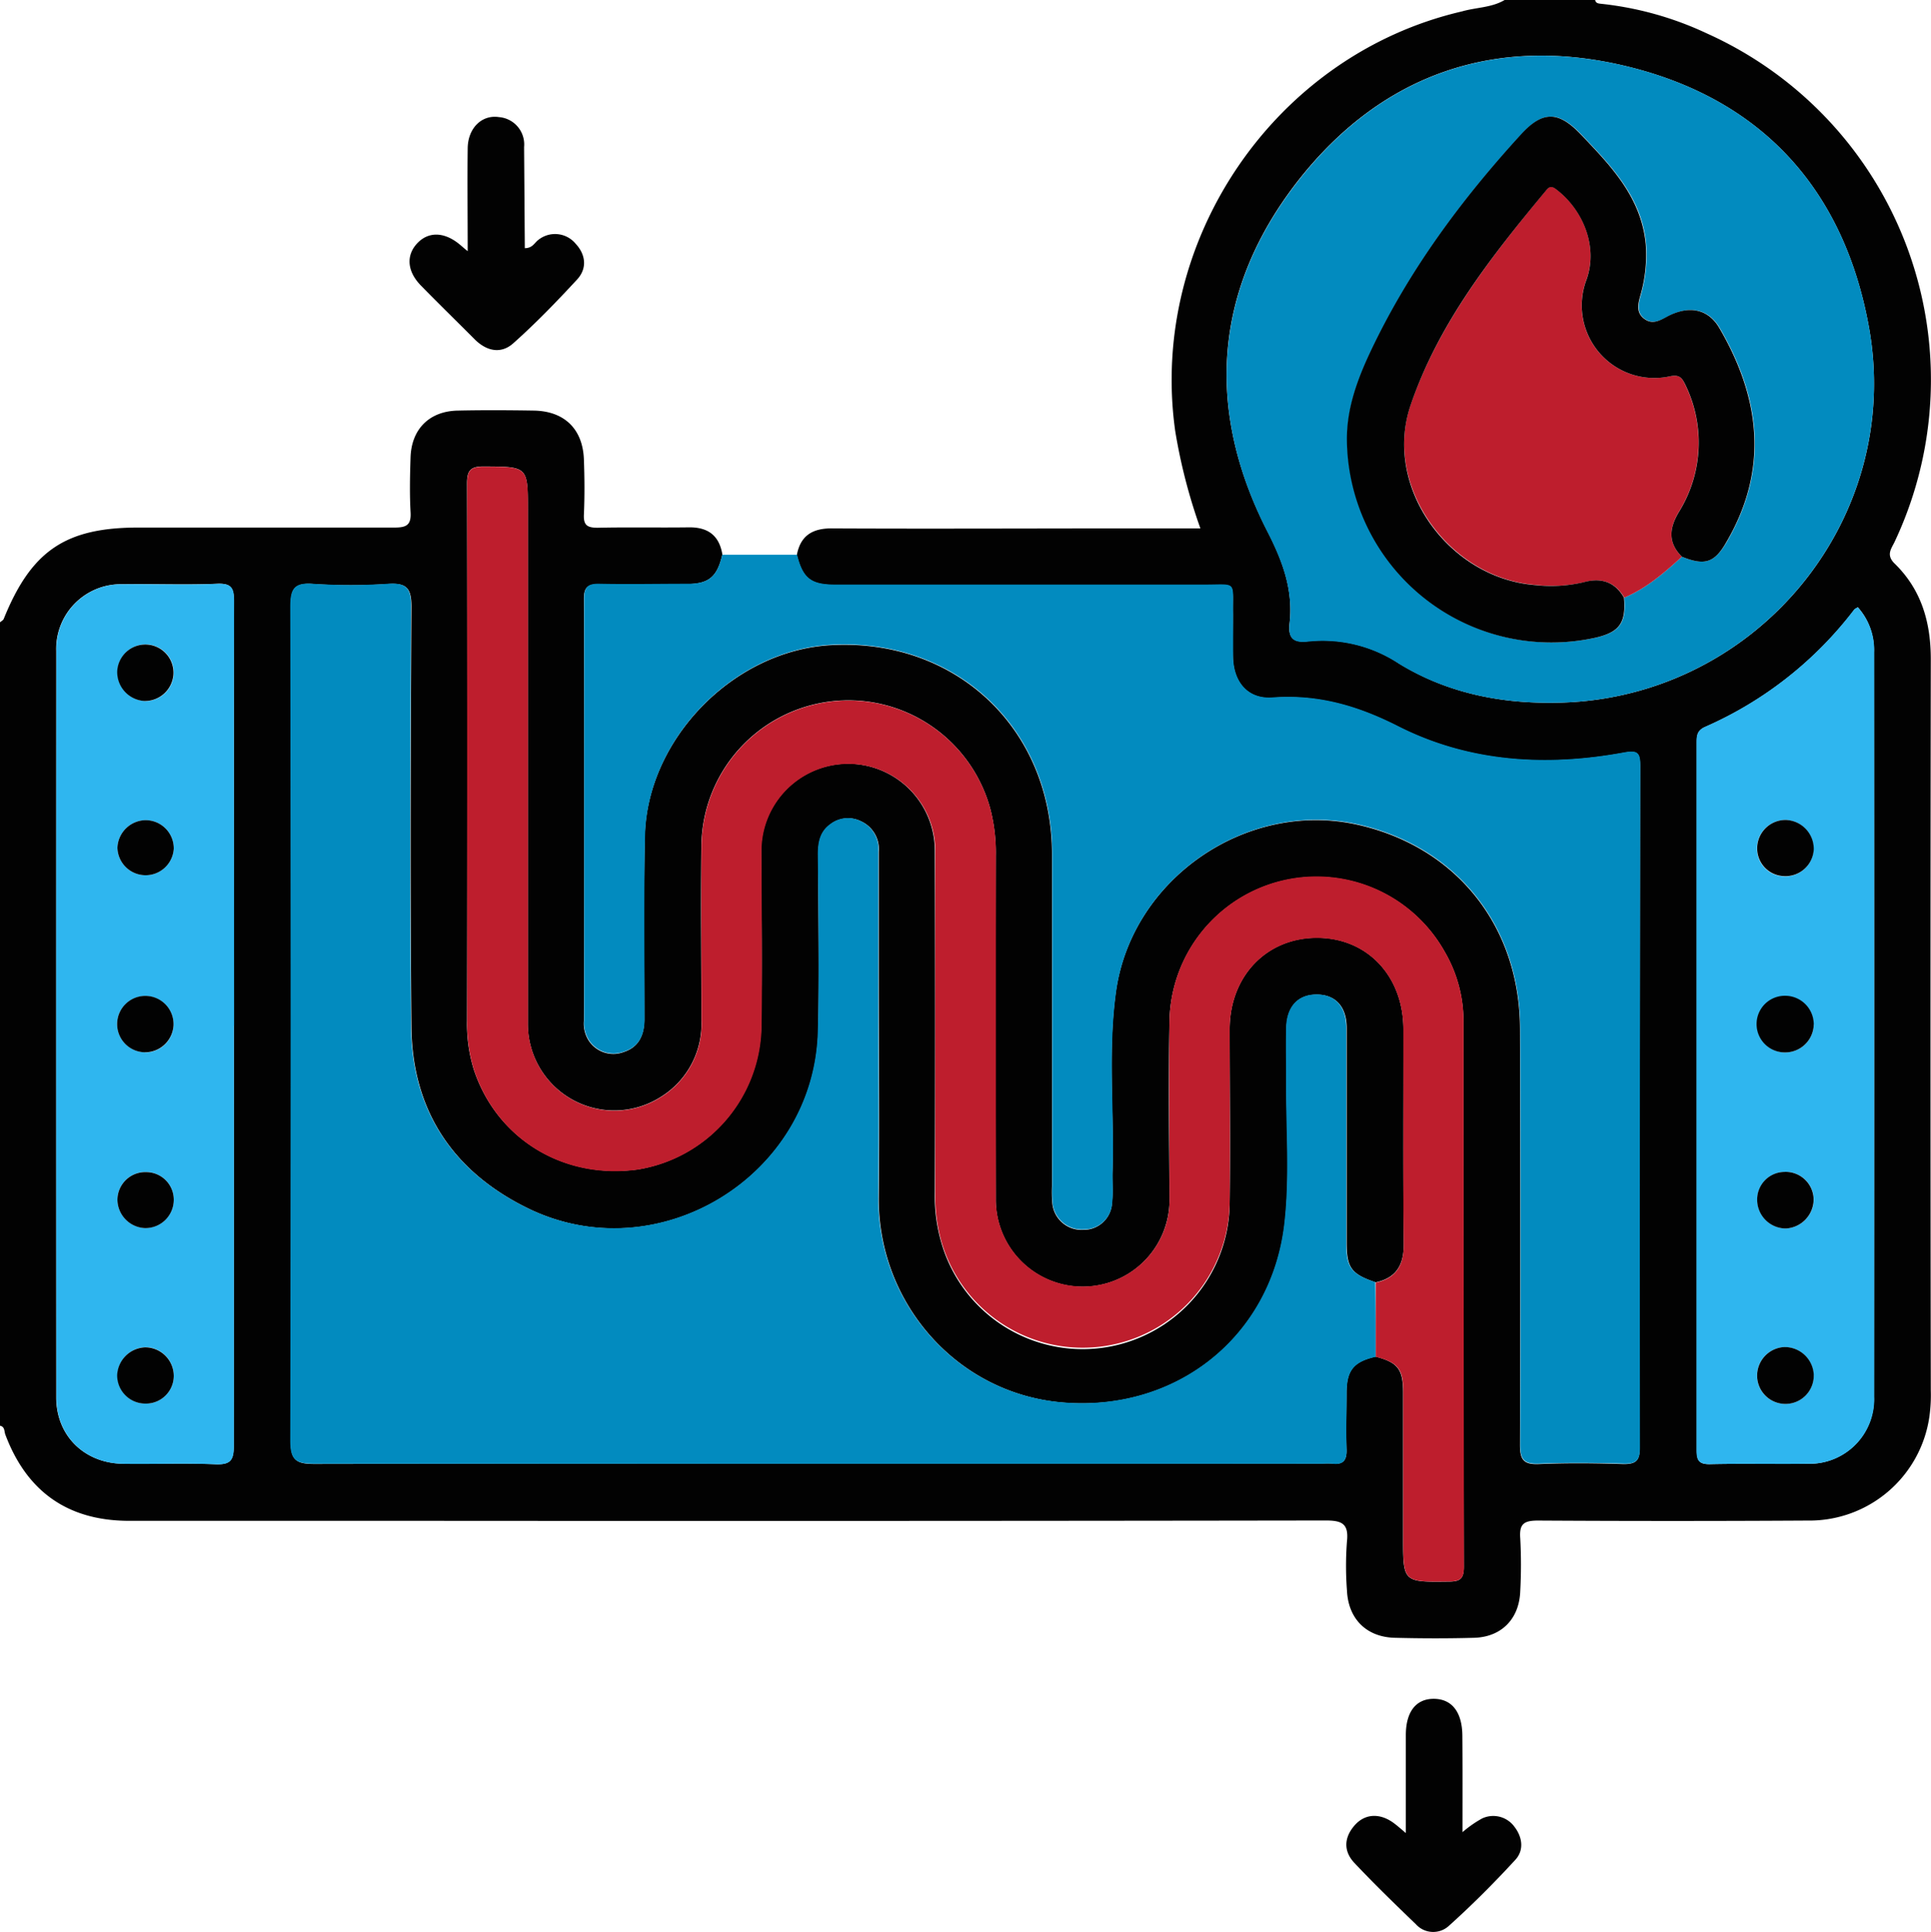 <?xml version="1.0" encoding="UTF-8"?>
<svg xmlns="http://www.w3.org/2000/svg" viewBox="0 0 288.94 289.06">
  <defs>
    <style>.cls-1{fill:#020202;}.cls-2{fill:#028bbf;}.cls-3{fill:#be1e2d;}.cls-4{fill:#2fb6ef;}</style>
  </defs>
  <g id="Layer_2" data-name="Layer 2">
    <g id="Layer_1-2" data-name="Layer 1">
      <path class="cls-1" d="M225.14,0h13.55c.08.45.41.52.81.56A49.45,49.45,0,0,1,255.4,5,56.81,56.81,0,0,1,283.48,81.1c-.48,1-1.29,1.92,0,3.2,4,3.88,5.43,8.77,5.43,14.3q-.09,54.71,0,109.42a23.37,23.37,0,0,1-.21,3.93,18.14,18.14,0,0,1-18.25,15.55q-20.16.12-40.33,0c-2.12,0-2.8.52-2.64,2.65a74.16,74.16,0,0,1,0,7.89c-.14,4.15-2.79,6.88-6.9,7-4,.11-7.9.1-11.84,0-4.25-.09-7-2.81-7.19-7.09a48.33,48.33,0,0,1,0-7.32c.3-2.73-.82-3.15-3.26-3.14q-67.55.1-135.08.05-22,0-44,0C10.13,227.5,4,223.15.8,214.64c-.18-.48-.05-1.18-.8-1.33V93.11c.19-.17.48-.31.56-.52C4.68,82.41,9.79,78.93,20.69,78.93c12.79,0,25.57,0,38.36,0,1.81,0,2.5-.41,2.38-2.32-.15-2.72-.09-5.45,0-8.18.14-4.26,2.85-6.95,7.15-7,3.76-.08,7.52-.06,11.28,0,4.59.07,7.36,2.76,7.51,7.35.1,2.72.12,5.45,0,8.18-.08,1.63.5,2,2.07,2,4.51-.1,9,0,13.54-.06,2.91-.06,4.63,1.17,5.11,4.06-.78,3.37-2,4.41-5.42,4.44-4.33,0-8.65.07-13,0-1.64,0-2.3.38-2.3,2.18q.09,31.59,0,63.18a4.74,4.74,0,0,0,.73,2.95,4.4,4.4,0,0,0,5.25,1.68c2.27-.73,3.06-2.59,3.06-4.87,0-9.12-.12-18.24.07-27.36.3-14.61,13.34-27.88,27.93-28.64,18.69-1,33,12.55,33,31.3q0,24.83,0,49.64a19.51,19.51,0,0,0,.05,2.54,4.38,4.38,0,0,0,4.65,4,4.21,4.21,0,0,0,4.28-4.05c.18-1.58,0-3.2.07-4.79.25-8.92-.72-17.88.51-26.75,2.36-16.95,19.61-28.78,36.24-25,14.71,3.33,24.17,15.15,24.23,30.47q.1,31.15,0,62.33c0,2.22.57,2.93,2.82,2.84,4.22-.18,8.46-.14,12.69,0,1.84,0,2.41-.51,2.4-2.37q0-51.06.06-102.11c0-2-.48-2.3-2.44-1.94-11.66,2.15-23.21,1.45-33.82-3.94-6.08-3.08-12-4.78-18.74-4.29-3.66.26-5.83-2.26-5.93-6-.05-2.16,0-4.33,0-6.49-.07-5,.67-4.39-4.26-4.39q-27.64,0-55.28,0c-3.65,0-4.84-1-5.71-4.46.55-3,2.44-4.07,5.43-4,14.75.07,29.51,0,44.26,0h10.7a83.23,83.23,0,0,1-3.77-14.58c-4-28.54,14.94-56.28,42.9-62.77C220.91,1.09,223.19,1.16,225.14,0ZM205.85,191.86c-3.62-1.22-4.34-2.17-4.34-5.89,0-10.72,0-21.44,0-32.16,0-3.2-1.66-5-4.47-5s-4.47,1.78-4.54,5c-.07,2.73,0,5.46,0,8.18,0,7.05.54,14.18-.27,21.14-1.95,16.81-16.11,28.17-33.24,26.71-15.95-1.36-27.68-15.07-27.5-30.78.12-11,0-22,0-33q0-9.31,0-18.62a4.56,4.56,0,0,0-2.67-4.57,4.3,4.3,0,0,0-4.53.45c-1.53,1.09-1.86,2.69-1.86,4.48,0,8.84.17,17.68,0,26.51-.54,21.72-24,36-43.46,26.46-11.16-5.46-17.29-14.61-17.41-27.14-.2-21-.12-41.94,0-62.9,0-2.79-.78-3.53-3.46-3.36a84.77,84.77,0,0,1-11.27,0c-2.86-.21-3.34.85-3.34,3.47q.16,62.34,0,124.67c0,2.9.76,3.53,3.57,3.52q75.45-.13,150.89-.06a11,11,0,0,1,1.41,0c1.58.18,2.17-.45,2.12-2.06-.08-2.92,0-5.83,0-8.75.06-3.22,1.1-4.45,4.35-5.19,3.32.88,4.11,1.87,4.12,5.34,0,7.24,0,14.48,0,21.72,0,6.74,0,6.68,6.85,6.6,1.7,0,2.24-.44,2.24-2.21q-.09-40.9-.06-81.8a20.59,20.59,0,0,0-2.81-10.21A22,22,0,0,0,175,152.5c-.18,8.93-.06,17.87,0,26.8a13,13,0,0,1-17.38,12.45A13,13,0,0,1,149,179.36q-.06-25.67,0-51.34a26,26,0,0,0-.82-7,22,22,0,0,0-43.23,5.43c-.12,8.74,0,17.49,0,26.23a12.83,12.83,0,0,1-6.07,11.43,12.94,12.94,0,0,1-19.9-11.06q0-38.37,0-76.73c0-6.58,0-6.49-6.65-6.53-2,0-2.45.67-2.45,2.57q.09,40.2,0,80.39a23,23,0,0,0,1,7.22c3.4,10.38,13.39,16.49,24.5,15a22,22,0,0,0,18.5-21.08c.18-8.84.07-17.68,0-26.52a13,13,0,1,1,26-.21q.08,25.66,0,51.33a24.86,24.86,0,0,0,.92,7.24A22,22,0,0,0,184,179.91c.12-8.65,0-17.3,0-25.95,0-7.94,5.54-13.66,13.05-13.66S210,146,210,154c0,10.72-.06,21.44.05,32.15C210.06,189.29,208.91,191.19,205.85,191.86Zm26.36-86.72c29.8,0,52.69-26.82,47.46-56.11C276,28.6,263.88,15,243.74,10c-19.76-4.9-36.93,1-49.48,17-12.68,16.22-14,34.27-4.55,52.61,2.28,4.45,3.8,8.69,3.26,13.59-.26,2.26.56,3,2.75,2.73a20.7,20.7,0,0,1,13.59,3.32C216.24,103.53,224.06,105.21,232.21,105.14ZM35,153.44h0c0-21.15,0-42.29,0-63.44,0-2-.34-2.76-2.56-2.66-4.69.2-9.39,0-14.09.07a9.68,9.68,0,0,0-9.94,10q0,55.81,0,111.65c0,5.75,4.21,9.86,10,9.94,4.61.06,9.22-.12,13.81.07,2.24.09,2.76-.58,2.75-2.77C35,195.35,35,174.4,35,153.44ZM278,90.87a1.87,1.87,0,0,0-.51.32,56.64,56.64,0,0,1-22.34,17.57c-1.3.57-1.25,1.42-1.25,2.47q0,52.86,0,105.74c0,1.51.29,2.13,2,2.09,4.89-.11,9.78,0,14.66-.06A9.65,9.65,0,0,0,280.4,209q.06-55.68,0-111.38A9.55,9.55,0,0,0,278,90.87Z"></path>
      <path class="cls-2" d="M205.86,203c-3.25.74-4.29,2-4.35,5.19,0,2.92-.13,5.83,0,8.75,0,1.61-.54,2.24-2.12,2.06a11,11,0,0,0-1.41,0Q122.49,219,47,219c-2.81,0-3.58-.62-3.57-3.52q.12-62.34,0-124.67c0-2.62.48-3.68,3.34-3.47a84.77,84.77,0,0,0,11.27,0c2.68-.17,3.48.57,3.46,3.36-.12,21-.2,41.93,0,62.9.12,12.53,6.25,21.68,17.41,27.14,19.5,9.55,42.92-4.74,43.46-26.46.22-8.83.08-17.67,0-26.51,0-1.79.33-3.39,1.86-4.48a4.3,4.3,0,0,1,4.53-.45,4.56,4.56,0,0,1,2.67,4.57q0,9.31,0,18.62c0,11,.1,22,0,33-.18,15.71,11.55,29.42,27.5,30.78,17.13,1.46,31.29-9.9,33.24-26.71.81-7,.23-14.09.27-21.14,0-2.72-.05-5.45,0-8.18.07-3.17,1.75-5,4.54-5s4.46,1.76,4.47,5c0,10.72,0,21.44,0,32.16,0,3.72.72,4.67,4.34,5.89Q205.85,197.41,205.86,203Z"></path>
      <path class="cls-2" d="M108.07,83l11.2,0c.87,3.49,2.06,4.46,5.71,4.46q27.63,0,55.28,0c4.93,0,4.19-.65,4.26,4.39,0,2.16,0,4.33,0,6.49.1,3.77,2.27,6.29,5.93,6,6.76-.49,12.66,1.21,18.74,4.29,10.61,5.39,22.16,6.09,33.82,3.94,2-.36,2.44,0,2.44,1.94q-.11,51-.06,102.11c0,1.86-.56,2.42-2.4,2.37-4.23-.13-8.47-.17-12.69,0-2.25.09-2.83-.62-2.82-2.84q.09-31.17,0-62.33c-.06-15.32-9.52-27.14-24.23-30.47-16.63-3.76-33.88,8.07-36.24,25-1.23,8.87-.26,17.83-.51,26.75-.05,1.59.11,3.21-.07,4.79a4.21,4.21,0,0,1-4.28,4.05,4.38,4.38,0,0,1-4.65-4,19.51,19.51,0,0,1-.05-2.54q0-24.81,0-49.64c0-18.75-14.29-32.27-33-31.3-14.59.76-27.63,14-27.93,28.64-.19,9.12-.07,18.24-.07,27.36,0,2.28-.79,4.14-3.06,4.87a4.4,4.4,0,0,1-5.25-1.68,4.74,4.74,0,0,1-.73-2.95q0-31.59,0-63.18c0-1.8.66-2.22,2.3-2.18,4.33.09,8.65,0,13,0C106.06,87.38,107.29,86.34,108.07,83Z"></path>
      <path class="cls-3" d="M205.86,203q0-5.55,0-11.1c3.06-.67,4.21-2.57,4.18-5.7-.11-10.71,0-21.43-.05-32.15,0-8-5.4-13.71-12.92-13.71S184.05,146,184,154c0,8.65.08,17.3,0,25.95a22,22,0,0,1-43.13,5.81,24.86,24.86,0,0,1-.92-7.24q0-25.66,0-51.33a13,13,0,1,0-26,.21c0,8.84.14,17.68,0,26.52A22,22,0,0,1,95.4,175c-11.11,1.53-21.1-4.58-24.5-15a23,23,0,0,1-1-7.22q0-40.2,0-80.39c0-1.9.41-2.58,2.45-2.57,6.65,0,6.65,0,6.65,6.53q0,38.37,0,76.73a12.94,12.94,0,0,0,19.9,11.06,12.83,12.83,0,0,0,6.07-11.43c0-8.74-.08-17.49,0-26.23a22,22,0,0,1,43.23-5.43,26,26,0,0,1,.82,7q0,25.68,0,51.34a13,13,0,0,0,22.72,8.72A12.85,12.85,0,0,0,175,179.3c0-8.93-.13-17.87,0-26.8a22,22,0,0,1,41.2-10.1A20.59,20.59,0,0,1,219,152.61q0,40.9.06,81.8c0,1.77-.54,2.19-2.24,2.21-6.86.08-6.85.14-6.85-6.6,0-7.24,0-14.48,0-21.72C210,204.83,209.18,203.84,205.86,203Z"></path>
      <path class="cls-2" d="M232.21,105.14c-8.15.07-16-1.61-22.9-5.84A20.7,20.7,0,0,0,195.72,96c-2.19.24-3-.47-2.75-2.73.54-4.9-1-9.14-3.26-13.59-9.41-18.34-8.13-36.39,4.55-52.61C206.81,11,224,5.13,243.74,10,263.88,15,276,28.6,279.67,49,284.9,78.32,262,105.13,232.21,105.14Zm10.84-15.73c3.33-1.4,6-3.73,8.62-6.12,3.42,1.38,4.9.92,6.75-2.26,6.34-10.9,5-21.58-1.11-32-1.7-2.88-4.62-3.39-7.85-1.64-1.14.62-2.23,1.15-3.39.28s-.92-2.14-.59-3.36a21.7,21.7,0,0,0,.84-7.78c-.62-7-5.2-11.69-9.67-16.38-3.4-3.57-5.74-3.63-9-.05-9,9.82-16.84,20.44-22.54,32.53-2,4.17-3.56,8.52-3.51,13.23a30.6,30.6,0,0,0,37.18,29.54C242.38,94.58,243.38,93.2,243.05,89.41Z"></path>
      <path class="cls-4" d="M35,153.44c0,21,0,41.91,0,62.87,0,2.19-.51,2.86-2.75,2.77-4.59-.19-9.2,0-13.81-.07-5.79-.08-10-4.19-10-9.94q-.06-55.83,0-111.65a9.68,9.68,0,0,1,9.94-10c4.7-.06,9.4.13,14.09-.07,2.22-.1,2.57.64,2.56,2.66-.07,21.15,0,42.29,0,63.44ZM26,127a4.22,4.22,0,0,0-4.26-4.29,4.29,4.29,0,0,0-4.17,4.12A4.22,4.22,0,0,0,26,127Zm0,52.52a4.12,4.12,0,0,0-4.06-4.16,4.17,4.17,0,0,0-4.37,4.14,4.3,4.3,0,0,0,4.08,4.23A4.23,4.23,0,0,0,26,179.53Zm0,26.38a4.29,4.29,0,0,0-4.24-4.35,4.37,4.37,0,0,0-4.19,4.14A4.22,4.22,0,0,0,21.79,210,4.16,4.16,0,0,0,26,205.91Zm-4.34-101a4.28,4.28,0,0,0,4.33-4,4.21,4.21,0,0,0-8.41-.55A4.33,4.33,0,0,0,21.62,104.88Zm.08,52.56A4.22,4.22,0,1,0,17.53,153,4.24,4.24,0,0,0,21.7,157.44Z"></path>
      <path class="cls-4" d="M278,90.87a9.55,9.55,0,0,1,2.44,6.7q0,55.69,0,111.38A9.65,9.65,0,0,1,270.51,219c-4.88.07-9.77-.05-14.66.06-1.68,0-2-.58-2-2.09q0-52.87,0-105.74c0-1,0-1.9,1.25-2.47a56.64,56.64,0,0,0,22.34-17.57A1.87,1.87,0,0,1,278,90.87ZM267.2,183.8a4.38,4.38,0,0,0,4.2-4.4,4.19,4.19,0,0,0-4.45-4.06,4.12,4.12,0,0,0-4,4.17A4.3,4.3,0,0,0,267.2,183.8Zm0-61.12a4.24,4.24,0,0,0-4.3,4.24,4.14,4.14,0,0,0,4,4.2,4.23,4.23,0,0,0,4.47-4A4.33,4.33,0,0,0,267.23,122.68Zm4.17,83a4.36,4.36,0,0,0-4.45-4.14,4.29,4.29,0,0,0-4,4.53,4.24,4.24,0,0,0,8.47-.39Zm0-52.39a4.24,4.24,0,0,0-8.47-.28,4.24,4.24,0,0,0,4.08,4.45A4.29,4.29,0,0,0,271.4,153.29Z"></path>
      <path class="cls-1" d="M218.84,274.12a16.82,16.82,0,0,1,2.95-2.06,3.92,3.92,0,0,1,4.81,1.24c1.21,1.56,1.47,3.51.15,4.95-3.17,3.45-6.49,6.78-10,9.93a3.48,3.48,0,0,1-4.9-.3c-3.12-3-6.21-6-9.18-9.15-1.64-1.74-1.59-3.76,0-5.6s3.83-1.86,5.83-.41c.51.37,1,.8,1.86,1.53,0-5.18,0-9.91,0-14.65,0-3.53,1.56-5.48,4.26-5.43s4.19,2.07,4.2,5.58C218.86,264.42,218.84,269.09,218.84,274.12Z"></path>
      <path class="cls-1" d="M78.53,37.13c1.17,0,1.46-.83,2-1.22a4,4,0,0,1,5.6.55c1.53,1.64,1.75,3.7.22,5.36-3.06,3.31-6.2,6.56-9.56,9.55-1.84,1.64-4,1.17-5.79-.63-2.65-2.66-5.34-5.28-8-8-2.06-2.1-2.26-4.45-.65-6.25s4-1.93,6.44.09c.26.21.5.44,1.19,1,0-5.46-.06-10.39,0-15.32,0-3.06,2.1-5.13,4.67-4.74a4.1,4.1,0,0,1,3.77,4.48Z"></path>
      <path class="cls-3" d="M251.67,83.29c-2.62,2.39-5.29,4.72-8.62,6.12-1.39-2.38-3.46-3-6-2.31a21.25,21.25,0,0,1-7.28.41c-13-1-22.85-14.87-18.69-26.94s12.06-22.19,20.18-32c.41-.5.73-.93,1.55-.31,4.06,3,6.36,8.64,4.58,13.56A10.86,10.86,0,0,0,249.9,56.29c1.39-.28,1.77.2,2.25,1.25a19.68,19.68,0,0,1-1,19.14C249.74,79.12,249.6,81.23,251.67,83.29Z"></path>
      <path class="cls-1" d="M251.67,83.29c-2.07-2.06-1.93-4.17-.5-6.61a19.68,19.68,0,0,0,1-19.14c-.48-1-.86-1.53-2.25-1.25a10.86,10.86,0,0,1-12.53-14.44c1.78-4.92-.52-10.53-4.58-13.56-.82-.62-1.14-.19-1.55.31-8.12,9.78-16,19.79-20.18,32s5.66,25.95,18.69,26.94A21.25,21.25,0,0,0,237,87.1c2.56-.7,4.63-.07,6,2.31.33,3.79-.67,5.17-4.28,6a30.6,30.6,0,0,1-37.18-29.54c-.05-4.71,1.54-9.06,3.51-13.23,5.7-12.09,13.56-22.71,22.54-32.53,3.27-3.58,5.61-3.52,9,.05,4.47,4.69,9,9.35,9.67,16.38a21.7,21.7,0,0,1-.84,7.78c-.33,1.22-.59,2.46.59,3.36s2.25.34,3.39-.28c3.23-1.75,6.15-1.24,7.85,1.64,6.12,10.45,7.45,21.13,1.11,32C256.57,84.21,255.09,84.67,251.67,83.29Z"></path>
      <path class="cls-1" d="M26,127a4.22,4.22,0,0,1-8.43-.17,4.29,4.29,0,0,1,4.17-4.12A4.22,4.22,0,0,1,26,127Z"></path>
      <path class="cls-1" d="M26,179.53a4.23,4.23,0,0,1-4.35,4.21,4.3,4.3,0,0,1-4.08-4.23,4.17,4.17,0,0,1,4.37-4.14A4.12,4.12,0,0,1,26,179.53Z"></path>
      <path class="cls-1" d="M26,205.91A4.16,4.16,0,0,1,21.79,210a4.22,4.22,0,0,1-4.26-4.28,4.37,4.37,0,0,1,4.19-4.14A4.29,4.29,0,0,1,26,205.91Z"></path>
      <path class="cls-1" d="M21.62,104.88a4.33,4.33,0,0,1-4.08-4.51,4.21,4.21,0,0,1,8.41.55A4.28,4.28,0,0,1,21.62,104.88Z"></path>
      <path class="cls-1" d="M21.7,157.44a4.22,4.22,0,1,1,4.26-4A4.27,4.27,0,0,1,21.7,157.44Z"></path>
      <path class="cls-1" d="M267.2,183.8a4.3,4.3,0,0,1-4.27-4.29,4.12,4.12,0,0,1,4-4.17,4.19,4.19,0,0,1,4.45,4.06A4.38,4.38,0,0,1,267.2,183.8Z"></path>
      <path class="cls-1" d="M267.23,122.68a4.33,4.33,0,0,1,4.17,4.4,4.23,4.23,0,0,1-4.47,4,4.14,4.14,0,0,1-4-4.2A4.24,4.24,0,0,1,267.23,122.68Z"></path>
      <path class="cls-1" d="M271.4,205.68a4.24,4.24,0,0,1-8.47.39,4.29,4.29,0,0,1,4-4.53A4.36,4.36,0,0,1,271.4,205.68Z"></path>
      <path class="cls-1" d="M271.4,153.29a4.29,4.29,0,0,1-4.39,4.17,4.24,4.24,0,0,1,.14-8.48A4.29,4.29,0,0,1,271.4,153.29Z"></path>
    </g>
  </g>
</svg>
